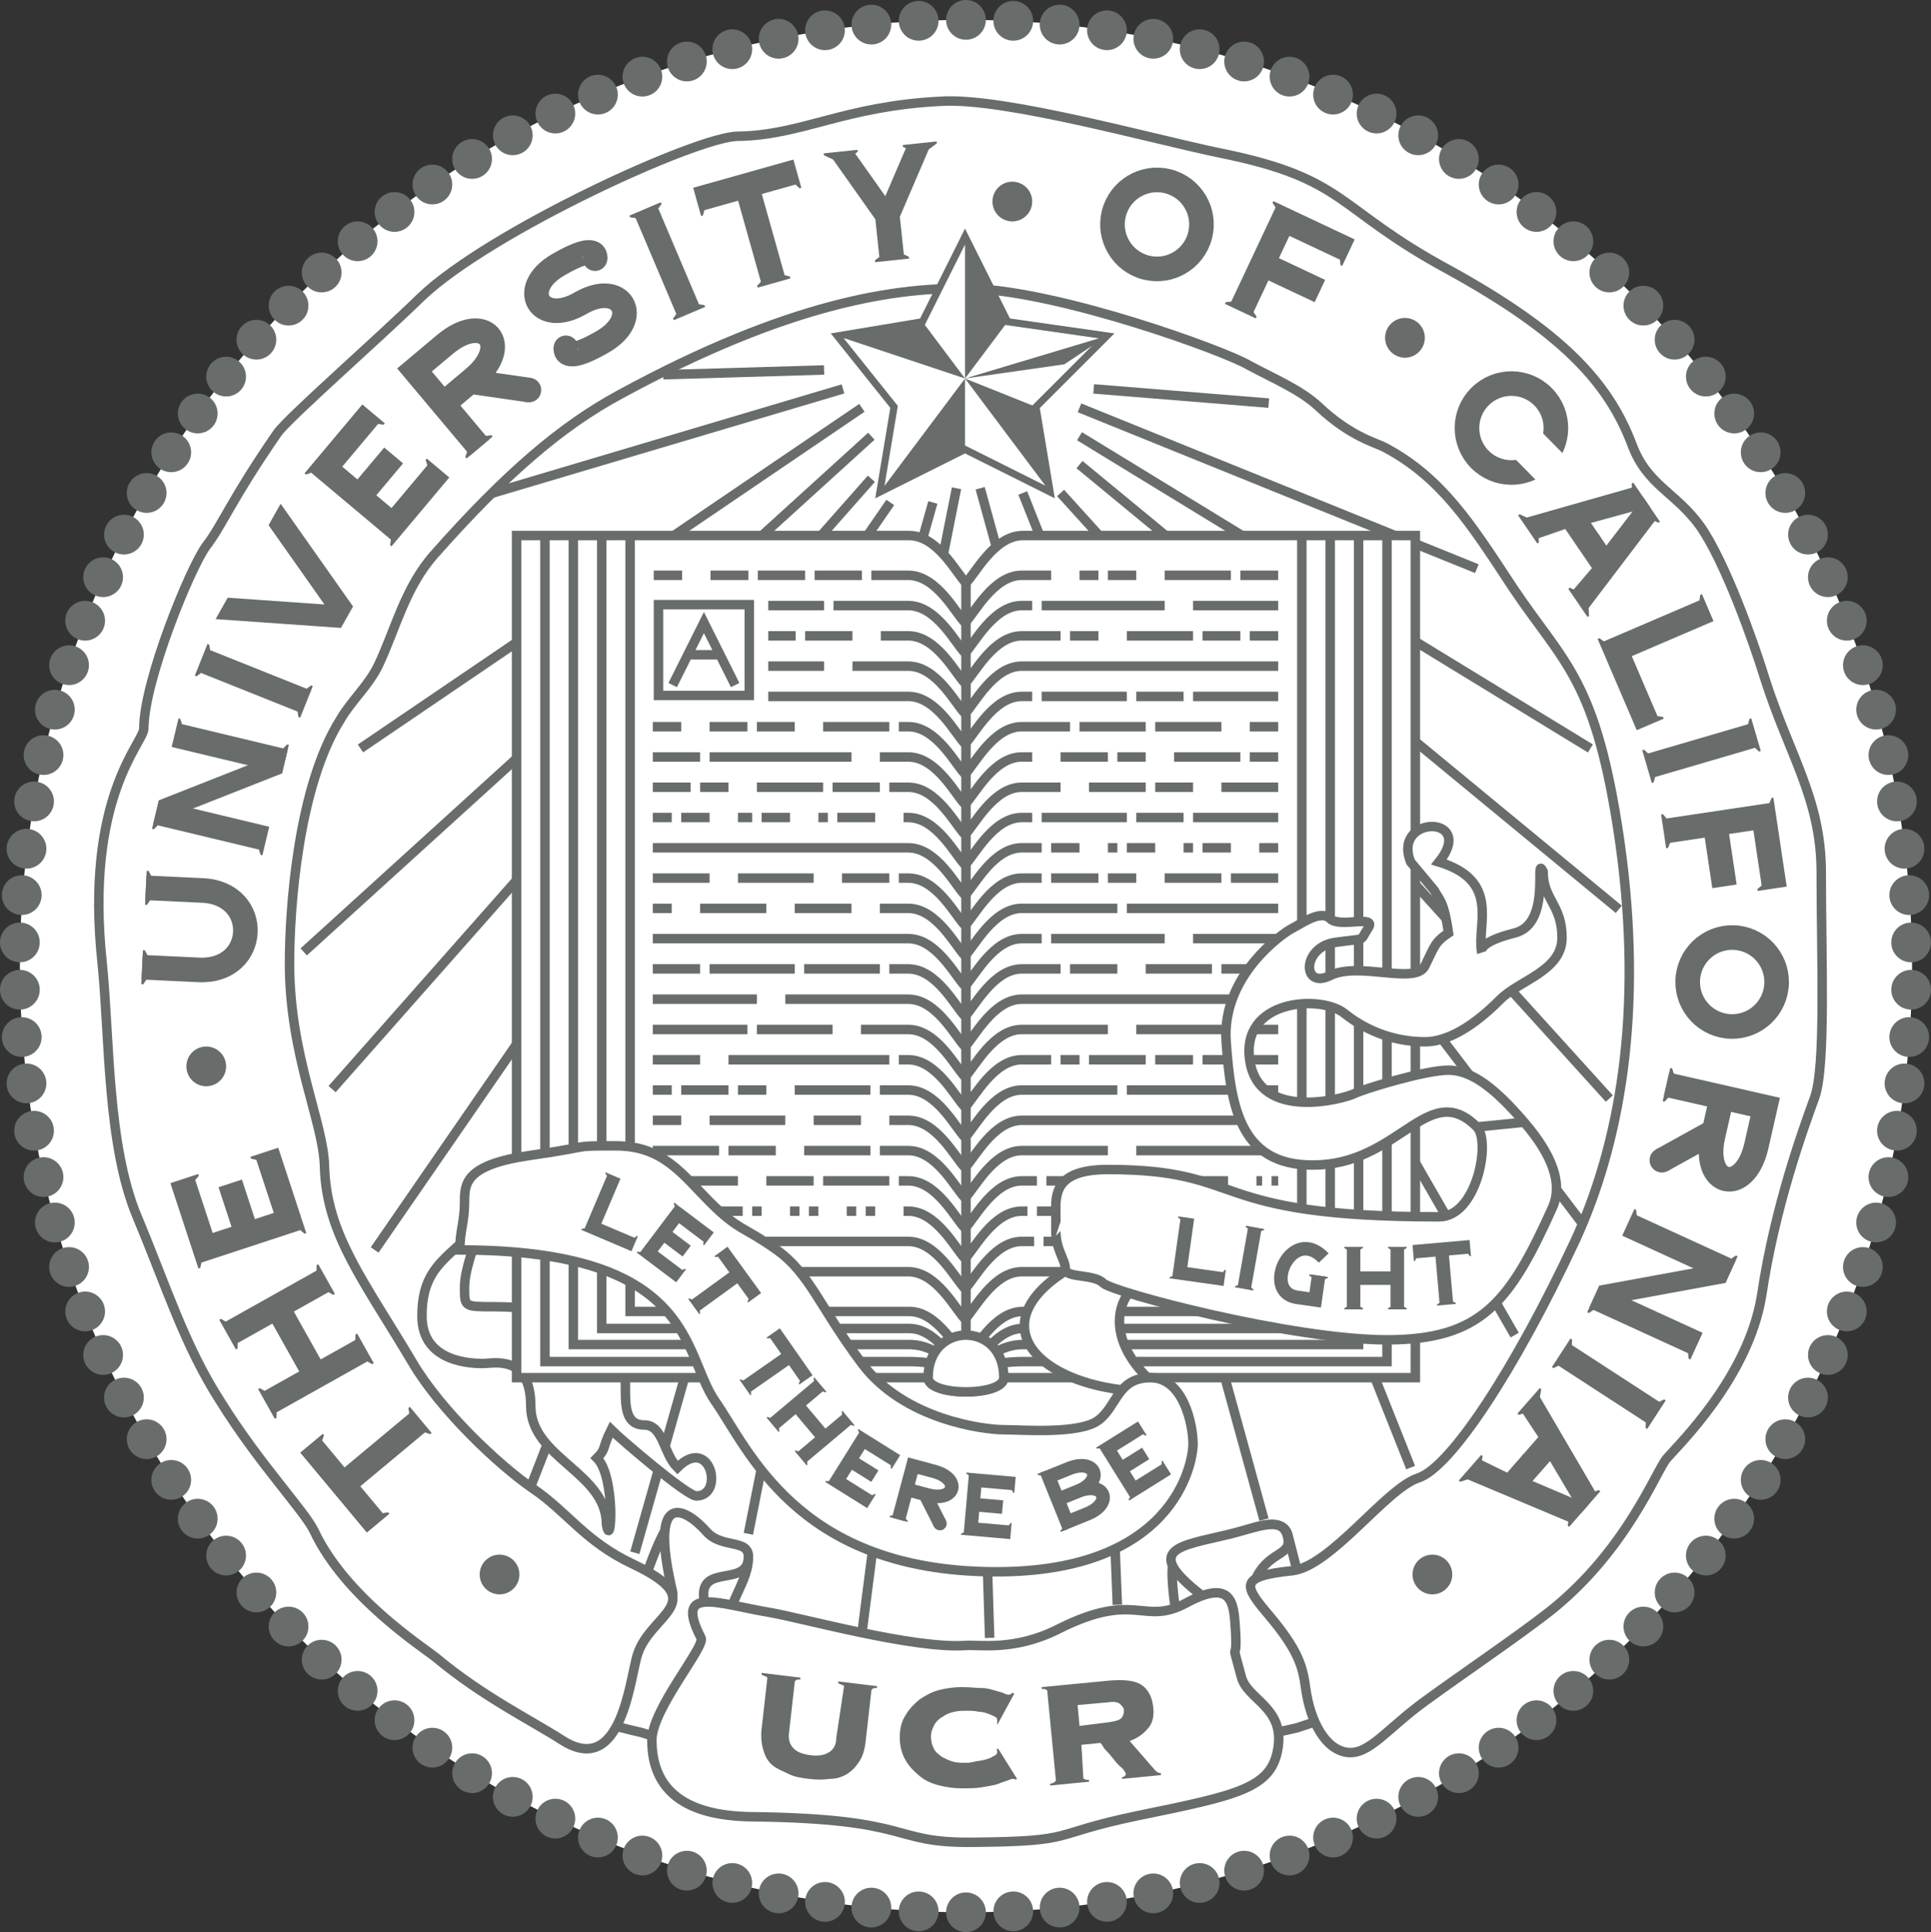 <?xml version="1.0" encoding="utf-8"?>
<!-- Generator: Adobe Illustrator 23.0.2, SVG Export Plug-In . SVG Version: 6.00 Build 0)  -->
<svg version="1.1"
	 id="svg5467" inkscape:version="0.91 r13725" sodipodi:docname="UCLA.svg" xmlns:cc="http://creativecommons.org/ns#" xmlns:dc="http://purl.org/dc/elements/1.1/" xmlns:inkscape="http://www.inkscape.org/namespaces/inkscape" xmlns:rdf="http://www.w3.org/1999/02/22-rdf-syntax-ns#" xmlns:sodipodi="http://sodipodi.sourceforge.net/DTD/sodipodi-0.dtd" xmlns:svg="http://www.w3.org/2000/svg"
	 xmlns="http://www.w3.org/2000/svg" xmlns:xlink="http://www.w3.org/1999/xlink" x="0px" y="0px" viewBox="0 0 204.1 204.2"
	 style="enable-background:new 0 0 204.1 204.2;" xml:space="preserve">
<rect x="0" y="0" width="204.1" height="204.2" fill="#333333" stroke="none"/>
<style type="text/css">
	.st0{fill:#FFFFFF;}
	.st1{fill:#686C6B;}
	.st2{stroke:#686C6B;}
	.st3{fill:#FFFFFF;stroke:#686C6B;}
	.st4{fill:none;stroke:#686C6B;}
	.st5{fill:#FFFFFF;stroke:#FFFFFF;stroke-width:4;}
	.st6{fill:#FFFFFF;stroke:#686C6B;stroke-width:5.000000e-02;}
	.st7{fill:none;stroke:#686C6B;stroke-width:2.6;}
</style>
<title  id="title5469">The seal of the University of California UCLA</title>
<desc  id="desc5471">This is the seal of the University of California, Los Angeles (UCLA);
 it contains the following text:
 THE UNIVERSITY OF CALIFORNIA
 UCLA
 LET THERE BE LIGHT ;
 see
 http://commons.wikimedia.org/wiki/File:The_University_of_California_UCLA.svg
 for more information.
	</desc>
<circle id="circle5473" class="st0" cx="102.1" cy="102.1" r="100"/>
<circle id="circle5475" class="st1" cx="102.1" cy="202.1" r="2.1"/>
<circle id="circle5477" class="st1" cx="97.1" cy="202" r="2.1"/>
<circle id="circle5479" class="st1" cx="92.1" cy="201.6" r="2.1"/>
<circle id="circle5481" class="st1" cx="87.2" cy="201" r="2.1"/>
<circle id="circle5483" class="st1" cx="82.3" cy="200.1" r="2.1"/>
<circle id="circle5485" class="st1" cx="77.4" cy="199" r="2.1"/>
<circle id="circle5487" class="st1" cx="72.6" cy="197.7" r="2.1"/>
<circle id="circle5489" class="st1" cx="67.9" cy="196.1" r="2.1"/>
<circle id="circle5491" class="st1" cx="63.2" cy="194.2" r="2.1"/>
<circle id="circle5493" class="st1" cx="58.7" cy="192.2" r="2.1"/>
<circle id="circle5495" class="st1" cx="54.2" cy="189.9" r="2.1"/>
<circle id="circle5497" class="st1" cx="49.9" cy="187.4" r="2.1"/>
<circle id="circle5499" class="st1" cx="45.7" cy="184.7" r="2.1"/>
<circle id="circle5501" class="st1" cx="41.7" cy="181.8" r="2.1"/>
<circle id="circle5503" class="st1" cx="37.8" cy="178.7" r="2.1"/>
<circle id="circle5505" class="st1" cx="34" cy="175.4" r="2.1"/>
<circle id="circle5507" class="st1" cx="30.5" cy="171.9" r="2.1"/>
<circle id="circle5509" class="st1" cx="27.1" cy="168.3" r="2.1"/>
<circle id="circle5511" class="st1" cx="23.9" cy="164.4" r="2.1"/>
<circle id="circle5513" class="st1" cx="20.9" cy="160.5" r="2.1"/>
<circle id="circle5515" class="st1" cx="18.1" cy="156.4" r="2.1"/>
<circle id="circle5517" class="st1" cx="15.5" cy="152.1" r="2.1"/>
<circle id="circle5519" class="st1" cx="13.1" cy="147.7" r="2.1"/>
<circle id="circle5521" class="st1" cx="10.9" cy="143.2" r="2.1"/>
<circle id="circle5523" class="st1" cx="9" cy="138.6" r="2.1"/>
<circle id="circle5525" class="st1" cx="7.3" cy="133.9" r="2.1"/>
<circle id="circle5527" class="st1" cx="5.8" cy="129.2" r="2.1"/>
<circle id="circle5529" class="st1" cx="4.6" cy="124.4" r="2.1"/>
<circle id="circle5531" class="st1" cx="3.6" cy="119.5" r="2.1"/>
<circle id="circle5533" class="st1" cx="2.8" cy="114.5" r="2.1"/>
<circle id="circle5535" class="st1" cx="2.3" cy="109.6" r="2.1"/>
<circle id="circle5537" class="st1" cx="2.1" cy="104.6" r="2.1"/>
<circle id="circle5539" class="st1" cx="2.1" cy="99.6" r="2.1"/>
<circle id="circle5541" class="st1" cx="2.3" cy="94.6" r="2.1"/>
<circle id="circle5543" class="st1" cx="2.8" cy="89.7" r="2.1"/>
<circle id="circle5545" class="st1" cx="3.6" cy="84.7" r="2.1"/>
<circle id="circle5547" class="st1" cx="4.6" cy="79.8" r="2.1"/>
<circle id="circle5549" class="st1" cx="5.8" cy="75" r="2.1"/>
<circle id="circle5551" class="st1" cx="7.3" cy="70.3" r="2.1"/>
<circle id="circle5553" class="st1" cx="9" cy="65.6" r="2.1"/>
<circle id="circle5555" class="st1" cx="10.9" cy="61" r="2.1"/>
<circle id="circle5557" class="st1" cx="13.1" cy="56.5" r="2.1"/>
<circle id="circle5559" class="st1" cx="15.5" cy="52.1" r="2.1"/>
<circle id="circle5561" class="st1" cx="18.1" cy="47.8" r="2.1"/>
<circle id="circle5563" class="st1" cx="20.9" cy="43.7" r="2.1"/>
<circle id="circle5565" class="st1" cx="23.9" cy="39.8" r="2.1"/>
<circle id="circle5567" class="st1" cx="27.1" cy="35.9" r="2.1"/>
<circle id="circle5569" class="st1" cx="30.5" cy="32.3" r="2.1"/>
<circle id="circle5571" class="st1" cx="34" cy="28.8" r="2.1"/>
<circle id="circle5573" class="st1" cx="37.8" cy="25.5" r="2.1"/>
<circle id="circle5575" class="st1" cx="41.7" cy="22.4" r="2.1"/>
<circle id="circle5577" class="st1" cx="45.7" cy="19.5" r="2.1"/>
<circle id="circle5579" class="st1" cx="49.9" cy="16.8" r="2.1"/>
<circle id="circle5581" class="st1" cx="54.2" cy="14.3" r="2.1"/>
<circle id="circle5583" class="st1" cx="58.7" cy="12" r="2.1"/>
<circle id="circle5585" class="st1" cx="63.2" cy="10" r="2.1"/>
<circle id="circle5587" class="st1" cx="67.9" cy="8.1" r="2.1"/>
<circle id="circle5589" class="st1" cx="72.6" cy="6.5" r="2.1"/>
<circle id="circle5591" class="st1" cx="77.4" cy="5.2" r="2.1"/>
<circle id="circle5593" class="st1" cx="82.3" cy="4.1" r="2.1"/>
<circle id="circle5595" class="st1" cx="87.2" cy="3.2" r="2.1"/>
<circle id="circle5597" class="st1" cx="92.1" cy="2.6" r="2.1"/>
<circle id="circle5599" class="st1" cx="97.1" cy="2.2" r="2.1"/>
<circle id="circle5601" class="st1" cx="102.1" cy="2.1" r="2.1"/>
<circle id="circle5603" class="st1" cx="107.1" cy="2.2" r="2.1"/>
<circle id="circle5605" class="st1" cx="112" cy="2.6" r="2.1"/>
<circle id="circle5607" class="st1" cx="117" cy="3.2" r="2.1"/>
<circle id="circle5609" class="st1" cx="121.9" cy="4.1" r="2.1"/>
<circle id="circle5611" class="st1" cx="126.8" cy="5.2" r="2.1"/>
<circle id="circle5613" class="st1" cx="131.5" cy="6.5" r="2.1"/>
<circle id="circle5615" class="st1" cx="136.3" cy="8.1" r="2.1"/>
<circle id="circle5617" class="st1" cx="140.9" cy="10" r="2.1"/>
<circle id="circle5619" class="st1" cx="145.5" cy="12" r="2.1"/>
<circle id="circle5621" class="st1" cx="149.9" cy="14.3" r="2.1"/>
<circle id="circle5623" class="st1" cx="154.2" cy="16.8" r="2.1"/>
<circle id="circle5625" class="st1" cx="158.4" cy="19.5" r="2.1"/>
<circle id="circle5627" class="st1" cx="162.4" cy="22.4" r="2.1"/>
<circle id="circle5629" class="st1" cx="166.3" cy="25.5" r="2.1"/>
<circle id="circle5631" class="st1" cx="170.1" cy="28.8" r="2.1"/>
<circle id="circle5633" class="st1" cx="173.7" cy="32.3" r="2.1"/>
<circle id="circle5635" class="st1" cx="177" cy="35.9" r="2.1"/>
<circle id="circle5637" class="st1" cx="180.3" cy="39.8" r="2.1"/>
<circle id="circle5639" class="st1" cx="183.3" cy="43.7" r="2.1"/>
<circle id="circle5641" class="st1" cx="186.1" cy="47.8" r="2.1"/>
<circle id="circle5643" class="st1" cx="188.7" cy="52.1" r="2.1"/>
<circle id="circle5645" class="st1" cx="191.1" cy="56.5" r="2.1"/>
<circle id="circle5647" class="st1" cx="193.2" cy="61" r="2.1"/>
<circle id="circle5649" class="st1" cx="195.2" cy="65.6" r="2.1"/>
<circle id="circle5651" class="st1" cx="196.9" cy="70.3" r="2.1"/>
<circle id="circle5653" class="st1" cx="198.3" cy="75" r="2.1"/>
<circle id="circle5655" class="st1" cx="199.6" cy="79.8" r="2.1"/>
<circle id="circle5657" class="st1" cx="200.5" cy="84.7" r="2.1"/>
<circle id="circle5659" class="st1" cx="201.3" cy="89.7" r="2.1"/>
<circle id="circle5661" class="st1" cx="201.8" cy="94.6" r="2.1"/>
<circle id="circle5663" class="st1" cx="202" cy="99.6" r="2.1"/>
<circle id="circle5665" class="st1" cx="202" cy="104.6" r="2.1"/>
<circle id="circle5667" class="st1" cx="201.8" cy="109.6" r="2.1"/>
<circle id="circle5669" class="st1" cx="201.3" cy="114.5" r="2.1"/>
<circle id="circle5671" class="st1" cx="200.5" cy="119.5" r="2.1"/>
<circle id="circle5673" class="st1" cx="199.6" cy="124.4" r="2.1"/>
<circle id="circle5675" class="st1" cx="198.3" cy="129.2" r="2.1"/>
<circle id="circle5677" class="st1" cx="196.9" cy="133.9" r="2.1"/>
<circle id="circle5679" class="st1" cx="195.2" cy="138.6" r="2.1"/>
<circle id="circle5681" class="st1" cx="193.2" cy="143.2" r="2.1"/>
<circle id="circle5683" class="st1" cx="191.1" cy="147.7" r="2.1"/>
<circle id="circle5685" class="st1" cx="188.7" cy="152.1" r="2.1"/>
<circle id="circle5687" class="st1" cx="186.1" cy="156.4" r="2.1"/>
<circle id="circle5689" class="st1" cx="183.3" cy="160.5" r="2.1"/>
<circle id="circle5691" class="st1" cx="180.3" cy="164.4" r="2.1"/>
<circle id="circle5693" class="st1" cx="177" cy="168.3" r="2.1"/>
<circle id="circle5695" class="st1" cx="173.7" cy="171.9" r="2.1"/>
<circle id="circle5697" class="st1" cx="170.1" cy="175.4" r="2.1"/>
<circle id="circle5699" class="st1" cx="166.3" cy="178.7" r="2.1"/>
<circle id="circle5701" class="st1" cx="162.4" cy="181.8" r="2.1"/>
<circle id="circle5703" class="st1" cx="158.4" cy="184.7" r="2.1"/>
<circle id="circle5705" class="st1" cx="154.2" cy="187.4" r="2.1"/>
<circle id="circle5707" class="st1" cx="149.9" cy="189.9" r="2.1"/>
<circle id="circle5709" class="st1" cx="145.5" cy="192.2" r="2.1"/>
<circle id="circle5711" class="st1" cx="140.9" cy="194.2" r="2.1"/>
<circle id="circle5713" class="st1" cx="136.3" cy="196.1" r="2.1"/>
<circle id="circle5715" class="st1" cx="131.5" cy="197.7" r="2.1"/>
<circle id="circle5717" class="st1" cx="126.8" cy="199" r="2.1"/>
<circle id="circle5719" class="st1" cx="121.9" cy="200.1" r="2.1"/>
<circle id="circle5721" class="st1" cx="117" cy="201" r="2.1"/>
<circle id="circle5723" class="st1" cx="112" cy="201.6" r="2.1"/>
<circle id="circle5725" class="st1" cx="107.1" cy="202" r="2.1"/>
<path id="path5727" inkscape:connector-curvature="0" class="st2" d="M87.1,39.1l-17,0.5"/>
<path id="path5729" inkscape:connector-curvature="0" class="st2" d="M89.1,41.1l-37,11"/>
<path id="path5731" inkscape:connector-curvature="0" class="st2" d="M91.1,43.1l-53,36"/>
<path id="path5733" inkscape:connector-curvature="0" class="st2" d="M92.1,46.1l-60,54.5"/>
<path id="path5735" inkscape:connector-curvature="0" class="st2" d="M92.1,50.6l-57,64.5"/>
<path id="path5737" inkscape:connector-curvature="0" class="st2" d="M94.1,53.1l-54.5,79"/>
<path id="path5739" inkscape:connector-curvature="0" class="st2" d="M95.1,57.1l-39,100"/>
<path id="path5741" inkscape:connector-curvature="0" class="st2" d="M98.6,53.1l-31.5,111"/>
<path id="path5743" inkscape:connector-curvature="0" class="st2" d="M101.1,51.6l-22,110.5"/>
<path id="path5745" inkscape:connector-curvature="0" class="st2" d="M93.1,157.1l-2,15.5"/>
<path id="path5747" inkscape:connector-curvature="0" class="st2" d="M115.6,41.1l18.5,1.5"/>
<path id="path5749" inkscape:connector-curvature="0" class="st2" d="M114.1,43.1l42,17"/>
<path id="path5751" inkscape:connector-curvature="0" class="st2" d="M114.1,46.1l54,33"/>
<path id="path5753" inkscape:connector-curvature="0" class="st2" d="M114.1,49.1l57,47"/>
<path id="path5755" inkscape:connector-curvature="0" class="st2" d="M112.1,52.1l58,64"/>
<path id="path5757" inkscape:connector-curvature="0" class="st2" d="M116.1,62.1l51,67"/>
<path id="path5759" inkscape:connector-curvature="0" class="st2" d="M126.1,82.1l34,59"/>
<path id="path5761" inkscape:connector-curvature="0" class="st2" d="M108.1,52.1l41,103"/>
<path id="path5763" inkscape:connector-curvature="0" class="st2" d="M103.6,51.6l30,109"/>
<path id="path5765" inkscape:connector-curvature="0" class="st2" d="M117.6,157.1l0.5,12.5"/>
<path id="path5767" inkscape:connector-curvature="0" class="st2" d="M104.1,157.1l0.5,16"/>
<path id="path5769" inkscape:connector-curvature="0" class="st3" d="M50.1,130.1c-3,3-5.5,4-5.5,9s5.5,5,6.5,5s5-1,5,4.5
	s8,7,8,12.5c0.5,3,1-5-1-7c1-1,0.5-1,1.5-3c1,1,8,7,9,7c3,0,1.5-6.5-2-3c-1.5-1.5-1.5-4.5-3.5-4.5s-2-2-2-4s0-8.5-14-8.5
	c-3,0-3,0-3-2s1-4,1-5V130.1z"/>
<path id="path5771" inkscape:connector-curvature="0" class="st3" d="M54.6,56.6h41.5c3,0,5,4,6,5c1-1,3-5,6-5h41.5v89h-43.5
	c0,2-8,2-8,0H54.6V56.6z"/>
<path id="path5773" inkscape:connector-curvature="0" class="st4" d="M66.6,56.6v82h29.5c3,0,5,4,6,5c1-1,3-5,6-5h29.5v-82"/>
<path id="path5775" inkscape:connector-curvature="0" class="st4" d="M63.6,56.6v83.8h32.5c3,0,5,4,6,5c1-1,3-5,6-5h32.5V56.6"/>
<path id="path5777" inkscape:connector-curvature="0" class="st4" d="M60.6,56.6v85.5h35.5c3,0,5,2.5,6,3.5c1-1,3-3.5,6-3.5h35.5
	V56.6"/>
<path id="path5779" inkscape:connector-curvature="0" class="st4" d="M57.6,56.6v87.3h38.5c3,0,5,0.8,6,1.8c1-1,3-1.8,6-1.8h38.5
	V56.6"/>
<path id="path5781" inkscape:connector-curvature="0" class="st2" d="M102.1,61.6v82"/>
<path id="path5783" inkscape:connector-curvature="0" class="st3" d="M98.1,145.6c0-6,8-6,8,0C106.1,147.6,98.1,147.6,98.1,145.6z"
	/>
<path id="path5785" inkscape:connector-curvature="0" class="st4" d="M108.1,60.8h3 M114.1,60.8h2 M117.1,60.8h3 M123.1,60.8h7
	 M131.1,60.8h4 M108.1,64h1 M110.1,64h13 M126.1,64h9 M108.1,67.2h4 M113.1,67.2h3 M119.1,67.2h7 M127.1,67.2h4 M132.1,67.2h3
	 M108.1,70.4h27 M108.1,73.6h1 M110.1,73.6h9 M120.1,73.6h5 M126.1,73.6h9 M108.1,76.8h5 M114.1,76.8h7 M122.1,76.8h7 M132.1,76.8h3
	 M108.1,80h1 M112.1,80h5 M118.1,80h3 M124.1,80h7 M132.1,80h3 M108.1,83.2h4 M115.1,83.2h6 M122.1,83.2h4 M129.1,83.2h6
	 M108.1,86.4h1 M110.1,86.4h9 M120.1,86.4h5 M126.1,86.4h9 M108.1,89.6h2 M111.1,89.6h3 M117.1,89.6h1 M119.1,89.6h3 M125.1,89.6h1
	 M127.1,89.6h3 M133.1,89.6h2 M108.1,92.8h2 M111.1,92.8h5 M117.1,92.8h3 M123.1,92.8h6 M130.1,92.8h5 M108.1,96h10 M119.1,96h16
	 M108.1,99.2h2 M111.1,99.2h12 M126.1,99.2h9 M108.1,102.4h4 M113.1,102.4h5 M121.1,102.4h7 M129.1,102.4h6 M108.1,105.6h27
	 M108.1,108.8h9 M120.1,108.8h15 M108.1,112h3 M112.1,112h2 M115.1,112h6 M122.1,112h4 M127.1,112h8 M108.1,115.2h10 M119.1,115.2
	h16 M108.1,118.4h27 M108.1,121.6h9 M120.1,121.6h15 M108.1,124.8h1.5 M110.6,124.8h19.2 M132.8,124.8h0.6 M134.4,124.8h0.7
	 M108.1,128h0.5 M109.6,128h25.5 M108.1,131.2h1.2 M110.3,131.2h24.8 M108.1,134.4h27 M69.1,60.8h3 M75.1,60.8h4 M80.1,60.8h5
	 M86.1,60.8h5 M92.1,60.8h4 M69.1,64h18 M88.1,64h8 M69.1,67.2h15 M85.1,67.2h5 M93.1,67.2h3 M69.1,70.4h18 M90.1,70.4h6 M69.1,73.6
	h27 M69,76.8h3 M75,76.8h4 M80,76.8h4 M87,76.8h7 M95,76.8h1 M69,80h5 M75,80h15 M93,80h3 M69,83.2h4 M74,83.2h3 M80,83.2h7
	 M88,83.2h5 M94,83.2h2 M69,86.4h2 M72,86.4h3 M78,86.4h1.5 M80.5,86.4h3 M86.5,86.4h1 M88.5,86.4h4 M95.5,86.4H96 M69,89.6h27
	 M69,92.8h6 M78,92.8h8 M89,92.8h5 M95,92.8h1 M69,96h2 M74,96h7 M84,96h6 M93,96h3 M69,99.2h27 M69,102.4h5 M75,102.4h9 M85,102.4
	h8 M94,102.4h2 M69,105.6h11 M83,105.6h13 M69,108.8h10 M80,108.8h8 M91,108.8h5 M69,112h5 M77,112h17 M95,112h1 M69,115.2h2
	 M72,115.2h5 M78,115.2h3 M84,115.2h8 M93,115.2h3 M69,118.4h3 M75,118.4h8 M86,118.4h5 M94,118.4h2 M69,121.6h7 M77,121.6h5
	 M85,121.6h7 M93,121.6h3 M69,124.8h9 M81,124.8h5 M87,124.8h7 M95,124.8h1 M69,128h9.5 M79.5,128h1 M83.5,128h1 M85.5,128h1
	 M89.5,128h1 M91.5,128h1 M95.5,128H96 M69,131.2h27 M69,134.4h27 M95.5,60.8H96c3,0,5,4,6,5c1-1,3-5,6-5h0.5 M95.5,64H96
	c3,0,5,4,6,5c1-1,3-5,6-5h0.5 M95.5,67.2H96c3,0,5,4,6,5c1-1,3-5,6-5h0.5 M95.5,70.4H96c3,0,5,4,6,5c1-1,3-5,6-5h0.5 M95.5,73.6H96
	c3,0,5,4,6,5c1-1,3-5,6-5h0.5 M95.5,76.8H96c3,0,5,4,6,5c1-1,3-5,6-5h0.5 M95.5,80H96c3,0,5,4,6,5c1-1,3-5,6-5h0.5 M95.5,83.2H96
	c3,0,5,4,6,5c1-1,3-5,6-5h0.5 M95.5,86.4H96c3,0,5,4,6,5c1-1,3-5,6-5h0.5 M95.5,89.6H96c3,0,5,4,6,5c1-1,3-5,6-5h0.5 M95.5,92.8H96
	c3,0,5,4,6,5c1-1,3-5,6-5h0.5 M95.5,96H96c3,0,5,4,6,5c1-1,3-5,6-5h0.5 M95.5,99.2H96c3,0,5,4,6,5c1-1,3-5,6-5h0.5 M95.5,102.4H96
	c3,0,5,4,6,5c1-1,3-5,6-5h0.5 M95.5,105.6H96c3,0,5,4,6,5c1-1,3-5,6-5h0.5 M95.5,108.8H96c3,0,5,4,6,5c1-1,3-5,6-5h0.5 M95.5,112H96
	c3,0,5,4,6,5c1-1,3-5,6-5h0.5 M95.5,115.2H96c3,0,5,4,6,5c1-1,3-5,6-5h0.5 M95.5,118.4H96c3,0,5,4,6,5c1-1,3-5,6-5h0.5 M95.5,121.6
	H96c3,0,5,4,6,5c1-1,3-5,6-5h0.5 M95.5,124.8H96c3,0,5,4,6,5c1-1,3-5,6-5h0.5 M95.5,128H96c3,0,5,4,6,5c1-1,3-5,6-5h0.5 M95.5,131.2
	H96c3,0,5,4,6,5c1-1,3-5,6-5h0.5 M95.5,134.4H96c3,0,5,4,6,5c1-1,3-5,6-5h0.5"/>
<g id="g5787">
	<path id="path5789" inkscape:connector-curvature="0" class="st5" d="M69.6,63.9v9.6h9.6v-9.6H69.6z"/>
	<path id="path5791" inkscape:connector-curvature="0" class="st4" d="M69.6,63.9v9.6h9.6v-9.6H69.6z M71.1,72.4l3.3-6.6l3.3,6.6
		 M72.7,69.2H76"/>
</g>
<path id="path5793" inkscape:connector-curvature="0" class="st3" d="M123.1,147.1c-7-5-6-12,1-13l-7-2c-15,6-9,14.5,4,15H123.1z"/>
<path id="path5795" inkscape:connector-curvature="0" class="st3" d="M65.1,121.1c5,0,7,3,10,6c3,3,3.5,2.5,7,5s4.5,6,9,12
	s13,7,15,7s8,0.5,10-1s2-4.5,5.5-4.5s4.5,5,4.5,7s-2,14-22,13.5s-25-13-28.5-18s-2-16-27-16c0-2,0.5-3,0.5-5s0-4,7-5
	S60.1,121.1,65.1,121.1z"/>
<path id="path5797" inkscape:connector-curvature="0" class="st3" d="M111.6,130.1c0,2,1,3,1,4s3,0.5,4,1.5s20,6,30,6s13-4,17.5-14
	c1.1-2.5,0-5.5-3-9s-5.5-5.5-8-5.5s-9,2-10,2.5s-10,3-11-3.5s7.5-7,10-5s5.5,3,8.5,3s6-2.5,8-4.5s6.5-3,6.5-6.5s-2-4-2-7
	c-1-2,1,5.5-3,6.5s-3.5,2-3.5,2c-0.5-3,2-7.5-4.5-9.5c4-5-5-5-3,0l2.5,3c0.5,1,1,1,1.5,4.5c-1.5,1-1.5,1.5-2.5,3.5s-7-0.5-10,1
	s-3-3,0.5-3.5s2.5,0,3.5-1.5s-3,0-4-1s-3,0.5-4,1s-7.5,5-7,12s1.5,13.5,10,13s11.5-9,16.5-4c1.5,1.5,0,9.5-4,9.5c-25,0-20-5-35-5
	c-6,0-5.5,3-5.5,5C111.6,128.6,111.6,130.1,111.6,130.1z"/>
<path id="path5799" inkscape:connector-curvature="0" class="st2" d="M161.1,118.6l-5,0.5"/>
<path id="path5801" inkscape:connector-curvature="0" class="st3" d="M66.9,170.6c4.3-13.2,4.9-11.3,7.8-7.6
	c1.5,1.9,4.5-0.4,4.4,1.7c-0.1,3.2-2.9,4.6-3.6,13.6C70.7,180.7,67.5,178.6,66.9,170.6L66.9,170.6z"/>
<path id="path5803" inkscape:connector-curvature="0" class="st3" d="M135.9,179.6c-22.4,5.3-10.2-0.2-10.9-4.4
	c-2.4-14.8-0.9-10.4,4.5-12.6c2.8-1.2,5.9-2.4,6.6-0.5C141.6,184,142,178.2,135.9,179.6L135.9,179.6z"/>
<path id="path5805" inkscape:connector-curvature="0" class="st3" d="M67.8,183.1c-25.3-5.7,4.1-11.5,3.3-14.8
	c-2.6-11,1.3-9,3.6-6.4c1.6,1.8,4.5,0.7,4.4,2.7c-0.1,3.2-5.2,0.6-4.7,4.4C75.6,181.6,80.7,187.2,67.8,183.1z"/>
<path id="path5807" inkscape:connector-curvature="0" class="st3" d="M137.1,182.6c-22.4,5.3-4.5-9.6-10.1-14
	c-6.3-4.9-2.3-5.2,2.7-6.4c3-0.7,5.6-2,6.3-0.1c0.9,2.6-2.1,1.5-3.5,5.3C131.5,170.1,162,174.6,137.1,182.6L137.1,182.6z"/>
<path id="path5809" inkscape:connector-curvature="0" class="st3" d="M68.9,183.9c0-3.3,5.7-9.9,5.2-10.8c-2.9-5.6,1.8-3.6,7.2-2.7
	c3.5,0.6,15.3,3.9,20.8,3.5c1.4-0.1,5.1,0.6,9.7-1.7c8.3-4.2,9-0.3,13.6-2.8c5.2-2.8,5,0.5,5.2,3.1c0.2,3.7-0.6,0.2,0.6,4.7
	c0.6,2.4,4.5,3.2,3.9,7.4c-0.6,4.4-4.2,5.1-14.9,7.3c-9.6,2-6.1,2.7-17.4,2.8c-8.8,0.1-6-2.5-23.4-2.7
	C72.4,191.9,68.9,189.2,68.9,183.9L68.9,183.9z"/>
<path id="path5811" inkscape:connector-curvature="0" class="st3" d="M172.5,47c1.6,4.3,4.6,5,7.2,8.6c2.6,3.7,5.6,12.1,6.8,16
	c2.6,8.2,6,12.8,6,20.6c0,9.2,0.5,20.5-0.7,23.8s-4.2,11.5-5.6,20.9c-1.4,8.7-8.9,15.9-10,17.2c-1.1,1.2-4.2,9.7-12.4,16.2
	c-3.6,2.8-8.8,6.3-13.2,9.5c-4,2.9-5.9,5.7-8.2,5.4s-3.9-3.2-4.4-6.8c-0.3-2.2-0.7-3.9-3.8-7.6c-2.7-3.2-3.4-4.2,2.4-4.8
	c4.1-0.5,9.9-8.7,13.3-9.8c3.4-1.1,10.2-11.4,16.6-25.1c4.6-10,7.3-23.9,4.7-42.2c-2.5-17.2-5.8-18.6-11.3-26.8
	c-4.4-6.7-7.5-11.6-13.5-14.8c-0.9-0.5-3.6-1.1-7-4.3c-1.9-1.8-4.8-3-7.4-4.4c-2.5-1.5-19.8-7.8-29.3-8.1
	c-7.8-0.2-19.2,1.4-37.2,11.2c-6.1,3.3-12,8.3-19.6,16.9c-3.1,3.5-4.1,7.9-5.9,11.7c-1,2.1-2.9,3.8-4,5.7c-4.5,7.1-5.4,20-5.4,25.8
	c0,9.8,3.6,16.8,3.7,21.5c0.2,7.2,4.2,12.1,9.3,20.7c3,5.1,9.2,10.9,12.7,13.3c3.7,2.5,5.5,5.6,10.6,8c8.4,4,1.9,5.2,0.5,9.5
	c-0.8,2.3-1.6,13.2-8,9.1c-3.1-2-8.4-4.6-13.3-8.7c-1.5-1.2-9.6-6.4-12.9-13.4c-1-2.1-5.8-7.1-9.9-13.7c-3.8-5.9-5.7-12.1-8.8-19.5
	c-3.2-7.6-2.9-19-3.7-26.8C8.9,84.2,15.2,78.5,15.2,77c0-5,4.9-17,6.6-19.3c1.7-2.2,2.6-4.8,7.5-11.9c1.1-1.6,10.7-10,15.2-14.4
	c7.2-6.9,29.2-17,33.5-17c6.8-0.1,11.2-3.2,21.5-3.7c6.7-0.4,22.3,4,29.6,5.5c13.3,2.7,12,5.8,24,12.3C165.1,35.1,170,40.4,172.5,47
	L172.5,47z"/>
<g id="g5813" transform="matrix(15,0,0,15,0,-62)">
	<polygon id="polygon5815" class="st6" points="6.5,6.4 6.8,5.8 7.1,6.4 7.8,6.5 7.3,7 7.4,7.6 6.8,7.3 6.2,7.6 6.3,7 5.9,6.5 	"/>
	<polygon id="polygon5817" class="st1" points="6.8,6.8 6.8,5.8 7.1,6.4 	"/>
	<polygon id="polygon5819" class="st1" points="6.8,6.8 7.8,6.5 7.5,6.7 	"/>
	<polygon id="polygon5821" class="st1" points="6.8,6.8 7.3,7 7.4,7.6 	"/>
	<polygon id="polygon5823" class="st1" points="6.8,6.8 6.8,7.3 6.2,7.6 	"/>
	<polygon id="polygon5825" class="st1" points="6.8,6.8 5.9,6.5 6.5,6.4 	"/>
</g>
<circle id="circle5827" class="st1" cx="52.8" cy="166.4" r="2.1"/>
<circle id="circle5829" class="st1" cx="151.4" cy="166.4" r="2.1"/>
<circle id="circle5831" class="st1" cx="21.8" cy="112.7" r="2.1"/>
<circle id="circle5833" class="st1" cx="148.5" cy="35.7" r="2.1"/>
<circle id="circle5835" class="st1" cx="107" cy="21.3" r="2.1"/>
<g id="g5837" transform="matrix(-0.64,-0.768,0.768,-0.64,-62.231,51.849)">
	<polygon id="polygon5839" class="st1" points="-138.3,10.2 -138.3,7.1 -149.3,7.1 -149.3,10.2 -149.1,10.2 -148.8,9.7 -145.1,9.7 
		-145.1,18.6 -145.6,18.9 -145.6,19.1 -142,19.1 -142,18.9 -142.5,18.6 -142.5,9.7 -138.8,9.7 -138.5,10.2 	"/>
</g>
<g id="g5841" transform="matrix(-0.489,-0.872,0.872,-0.489,-70.638,39.64)">
	<polygon id="polygon5843" class="st1" points="-145,33 -145,33.2 -144.5,33.5 -144.5,44.5 -145,44.8 -145,45 -141.4,45 
		-141.4,44.8 -141.9,44.5 -141.9,33.5 -141.4,33.2 -141.4,33 	"/>
	<polygon id="polygon5845" class="st1" points="-133,33 -133,33.2 -133.5,33.5 -133.5,44.5 -133,44.8 -133,45 -136.6,45 
		-136.6,44.8 -136.1,44.5 -136.1,33.5 -136.6,33.2 -136.6,33 	"/>
	<polygon id="polygon5847" class="st1" points="-144,40.3 -134,40.3 -134,37.7 -144,37.7 	"/>
</g>
<g id="g5849" transform="matrix(-0.312,-0.95,0.95,-0.312,-76.948,25.299)">
	<polygon id="polygon5851" class="st1" points="-126.4,66.4 -126.4,63.8 -130.8,63.8 -130.8,61.7 -124.9,61.7 -124.6,62.2 
		-124.4,62.2 -124.4,59.1 -133.9,59.1 -133.9,59.3 -133.4,59.6 -133.4,70.6 -133.9,70.9 -133.9,71.1 -124.4,71.1 -124.4,68 
		-124.6,68 -124.9,68.5 -130.8,68.5 -130.8,66.4 	"/>
</g>
<g id="g5853" transform="matrix(0.047,-0.999,0.999,0.047,-80.91,-3.816)">
	<path id="path5855" inkscape:connector-curvature="0" class="st7" d="M-101.4,100.8v6c0,6.3,8.4,6.3,8.4,0v-6"/>
	<polygon id="polygon5857" class="st1" points="-99.6,100.8 -99.6,101 -100.1,101.3 -102.7,101.3 -103.2,101 -103.2,100.8 	"/>
	<polygon id="polygon5859" class="st1" points="-94.8,100.8 -94.8,101 -94.3,101.3 -91.7,101.3 -91.2,101 -91.2,100.8 	"/>
</g>
<g id="g5861" transform="matrix(0.233,-0.972,0.972,0.233,-78.762,-18.909)">
	<polygon id="polygon5863" class="st1" points="-81.5,128.9 -81.5,129.1 -78.4,129.1 -78.4,117.1 -81.5,117.1 -81.5,117.3 
		-81,117.6 -81,128.6 	"/>
	<polygon id="polygon5865" class="st1" points="-69.5,128.9 -69.5,129.1 -72.6,129.1 -72.6,117.1 -69.5,117.1 -69.5,117.3 
		-70,117.6 -70,128.6 	"/>
	<polygon id="polygon5867" class="st1" points="-72.6,129.1 -70,129.1 -78.4,117.1 -81,117.1 	"/>
</g>
<g id="g5869" transform="matrix(0.371,-0.928,0.928,0.371,-75.207,-30.081)">
	<polygon id="polygon5871" class="st1" points="-58.7,126.7 -58.7,126.9 -58.2,127.2 -58.2,138.2 -58.7,138.5 -58.7,138.7 
		-55.1,138.7 -55.1,138.5 -55.6,138.2 -55.6,127.2 -55.1,126.9 -55.1,126.7 	"/>
</g>
<g id="g5873" transform="matrix(0.491,-0.871,0.871,0.491,-70.568,-39.763)">
	<polygon id="polygon5875" class="st1" points="-40.1,145 -37.5,145 -31.8,133 -34.4,133 -40.1,145 -37.5,145 -43.2,133 -45.8,133 	
		"/>
</g>
<g id="g5877" transform="matrix(0.643,-0.766,0.766,0.643,-62.05,-52.066)">
	<polygon id="polygon5879" class="st1" points="-10.1,145.1 -10.1,142.5 -14.5,142.5 -14.5,140.4 -8.6,140.4 -8.3,140.9 -8.1,140.9 
		-8.1,137.8 -17.6,137.8 -17.6,138 -17.1,138.3 -17.1,149.3 -17.6,149.6 -17.6,149.8 -8.1,149.8 -8.1,146.7 -8.3,146.7 -8.6,147.2 
		-14.5,147.2 -14.5,145.1 	"/>
</g>
<g id="g5881" transform="matrix(0.766,-0.643,0.643,0.766,-52.066,-62.05)">
	<path id="path5883" inkscape:connector-curvature="0" class="st7" d="M8.4,149.8l0-10.7h4.2c5.5,0,5.5,4.7,0,4.7H8.4 M12.1,143.8
		l4.2,4.7"/>
	<circle id="circle5885" class="st1" cx="16.3" cy="148.5" r="1.3"/>
	<polygon id="polygon5887" class="st1" points="10.2,149.8 10.2,149.6 9.7,149.3 7.1,149.3 6.6,149.6 6.6,149.8 	"/>
</g>
<g id="g5889" transform="matrix(0.864,-0.503,0.503,0.864,-40.745,-70.006)">
	<path id="path5891" inkscape:connector-curvature="0" class="st7" d="M33.2,142.9c0,0-1.3,1.4,3.7,1.4s5-4.7,0-4.7s-5-4.7,0-4.7
		s3.7,1.4,3.7,1.4"/>
	<circle id="circle5893" class="st1" cx="33.2" cy="142.9" r="1.3"/>
	<circle id="circle5895" class="st1" cx="40.6" cy="136.3" r="1.3"/>
</g>
<g id="g5897" transform="matrix(0.921,-0.391,0.391,0.921,-31.649,-74.561)">
	<polygon id="polygon5899" class="st1" points="52.3,127.9 52.3,128.1 52.8,128.4 52.8,139.4 52.3,139.7 52.3,139.9 55.9,139.9 
		55.9,139.7 55.4,139.4 55.4,128.4 55.9,128.1 55.9,127.9 	"/>
</g>
<g id="g5901" transform="matrix(0.963,-0.271,0.271,0.963,-21.919,-77.978)">
	<polygon id="polygon5903" class="st1" points="76.1,123 76.1,119.9 65.1,119.9 65.1,123 65.3,123 65.6,122.5 69.3,122.5 
		69.3,131.4 68.8,131.7 68.8,131.9 72.4,131.9 72.4,131.7 71.9,131.4 71.9,122.5 75.6,122.5 75.9,123 	"/>
</g>
<g id="g5905" transform="matrix(0.995,-0.105,0.105,0.995,-8.467,-80.556)">
	<polygon id="polygon5907" class="st1" points="88.4,106.2 84.8,106.2 84.8,106.4 85.8,107 85.3,106.2 89.5,113.7 92.1,113.7 
		87.9,106.2 87.9,106.7 88.4,106.4 	"/>
	<polygon id="polygon5909" class="st1" points="93.2,106.2 96.8,106.2 96.8,106.4 95.8,107 96.3,106.2 92.1,113.7 89.5,113.7 
		93.7,106.2 93.7,106.7 93.2,106.4 	"/>
	<polygon id="polygon5911" class="st1" points="89.5,117.7 89,118 89,118.2 92.6,118.2 92.6,118 92.1,117.7 92.1,113.6 89.5,113.6 	
		"/>
</g>
<g id="g5913" transform="matrix(0.969,0.249,-0.249,0.969,20.144,-78.455)">
	<circle id="circle5915" class="st7" cx="124.3" cy="73.5" r="4.7"/>
</g>
<g id="g5917" transform="matrix(0.905,0.426,-0.426,0.905,34.488,-73.291)">
	<polygon id="polygon5919" class="st1" points="133.9,48.1 133.9,45.5 139.8,45.5 140.1,46 140.3,46 140.3,42.9 130.8,42.9 
		130.8,43.1 131.3,43.4 131.3,54.4 130.8,54.7 130.8,54.9 134.4,54.9 134.4,54.7 133.9,54.4 133.9,50.7 139.3,50.7 139.3,48.1 	"/>
</g>
<g id="g5921" transform="matrix(0.702,0.712,-0.712,0.702,57.674,-56.874)">
	<circle id="circle5923" class="st7" cx="144.4" cy="-1" r="4.7"/>
	
		<rect id="rect5925" x="145.6" y="-4.3" transform="matrix(5.025160e-06 1 -1 5.025160e-06 146.577 -148.582)" class="st0" width="4" height="6.5"/>
</g>
<g id="g5927" transform="matrix(0.564,0.826,-0.826,0.564,66.914,-45.646)">
	<polygon id="polygon5929" class="st1" points="142,-24.1 142,-26.7 140.4,-26.7 142.5,-32.8 139.4,-32.8 139.4,-32.6 140.4,-32 
		139.9,-32.8 135.9,-20.8 136.4,-21.6 135.4,-21 135.4,-20.8 139,-20.8 139,-21 138,-21.6 138.5,-20.8 139.4,-24.1 	"/>
	<polygon id="polygon5931" class="st1" points="141.8,-24.1 141.8,-26.7 143.3,-26.7 141.3,-32.8 144.4,-32.8 144.4,-32.6 
		143.4,-32 143.9,-32.8 147.9,-20.8 147.4,-21.6 148.4,-21 148.4,-20.8 144.8,-20.8 144.8,-21 145.8,-21.6 145.3,-20.8 144.4,-24.1 
			"/>
</g>
<g id="g5933" transform="matrix(0.394,0.919,-0.919,0.394,74.45,-31.909)">
	<polygon id="polygon5935" class="st1" points="128.6,-59.6 128.6,-59.4 129.1,-59.1 129.1,-48.1 128.6,-47.8 128.6,-47.6 
		139.1,-47.6 139.1,-50.7 138.9,-50.7 138.6,-50.2 131.7,-50.2 131.7,-59.6 	"/>
</g>
<g id="g5937" transform="matrix(0.281,0.96,-0.96,0.281,77.744,-22.734)">
	<polygon id="polygon5939" class="st1" points="124.8,-75.3 124.8,-75.1 125.3,-74.8 125.3,-63.8 124.8,-63.5 124.8,-63.3 
		128.4,-63.3 128.4,-63.5 127.9,-63.8 127.9,-74.8 128.4,-75.1 128.4,-75.3 	"/>
</g>
<g id="g5941" transform="matrix(0.148,0.989,-0.989,0.148,80.11,-11.973)">
	<polygon id="polygon5943" class="st1" points="114.2,-86.7 114.2,-89.3 120.1,-89.3 120.4,-88.8 120.6,-88.8 120.6,-91.9 
		111.1,-91.9 111.1,-91.7 111.6,-91.4 111.6,-80.4 111.1,-80.1 111.1,-79.9 114.7,-79.9 114.7,-80.1 114.2,-80.4 114.2,-84.1 
		119.6,-84.1 119.6,-86.7 	"/>
</g>
<g id="g5945" transform="matrix(-0.021,1,-1,-0.021,80.982,1.696)">
	<circle id="circle5947" class="st7" cx="99.9" cy="-104.2" r="4.7"/>
</g>
<g id="g5949" transform="matrix(-0.222,0.975,-0.975,-0.222,78.987,17.945)">
	<path id="path5951" inkscape:connector-curvature="0" class="st7" d="M72.7-116.2l0-10.7h4.2c5.5,0,5.5,4.7,0,4.7h-4.2 M76.4-122.2
		l4.2,4.7"/>
	<circle id="circle5953" class="st1" cx="80.6" cy="-117.5" r="1.3"/>
	<polygon id="polygon5955" class="st1" points="74.5,-116.2 74.5,-116.4 74,-116.7 71.4,-116.7 70.9,-116.4 70.9,-116.2 	"/>
</g>
<g id="g5957" transform="matrix(-0.416,0.909,-0.909,-0.416,73.648,33.719)">
	<polygon id="polygon5959" class="st1" points="44.3,-129.5 44.3,-129.3 47.4,-129.3 47.4,-141.3 44.3,-141.3 44.3,-141.1 
		44.8,-140.8 44.8,-129.8 	"/>
	<polygon id="polygon5961" class="st1" points="56.3,-129.5 56.3,-129.3 53.2,-129.3 53.2,-141.3 56.3,-141.3 56.3,-141.1 
		55.8,-140.8 55.8,-129.8 	"/>
	<polygon id="polygon5963" class="st1" points="53.2,-129.3 55.8,-129.3 47.4,-141.3 44.8,-141.3 	"/>
</g>
<g id="g5965" transform="matrix(-0.545,0.839,-0.839,-0.545,67.932,44.116)">
	<polygon id="polygon5967" class="st1" points="28.2,-147.2 28.2,-147 28.7,-146.7 28.7,-135.7 28.2,-135.4 28.2,-135.2 
		31.8,-135.2 31.8,-135.4 31.3,-135.7 31.3,-146.7 31.8,-147 31.8,-147.2 	"/>
</g>
<g id="g5969" transform="matrix(-0.659,0.752,-0.752,-0.659,60.946,53.354)">
	<polygon id="polygon5971" class="st1" points="9.7,-141.4 9.7,-144 8.2,-144 10.2,-150.1 7.1,-150.1 7.1,-149.9 8.1,-149.3 
		7.6,-150.1 3.6,-138.1 4.1,-138.9 3.1,-138.3 3.1,-138.1 6.7,-138.1 6.7,-138.3 5.7,-138.9 6.2,-138.1 7.1,-141.4 	"/>
	<polygon id="polygon5973" class="st1" points="9.5,-141.4 9.5,-144 11,-144 9,-150.1 12.1,-150.1 12.1,-149.9 11.1,-149.3 
		11.6,-150.1 15.6,-138.1 15.1,-138.9 16.1,-138.3 16.1,-138.1 12.5,-138.1 12.5,-138.3 13.5,-138.9 13,-138.1 12.1,-141.4 	"/>
</g>
<g id="g5999" transform="matrix(0.506,0.215,-0.215,0.506,-36.5,26)">
	<polygon id="polygon6001" class="st1" points="237.9,92.4 237.9,92.6 238.4,92.9 238.4,103.9 237.9,104.2 237.9,104.4 248.4,104.4 
		248.4,101.3 248.2,101.3 247.9,101.8 241,101.8 241,92.4 	"/>
</g>
<g id="g6003" transform="matrix(0.439,0.331,-0.331,0.439,-30.5,29.3)">
	<polygon id="polygon6005" class="st1" points="262.4,37.9 262.4,35.3 258,35.3 258,33.2 263.9,33.2 264.2,33.7 264.4,33.7 
		264.4,30.6 254.9,30.6 254.9,30.8 255.4,31.1 255.4,42.1 254.9,42.4 254.9,42.6 264.4,42.6 264.4,39.5 264.2,39.5 263.9,40 258,40 
		258,37.9 	"/>
</g>
<g id="g6007" transform="matrix(0.323,0.445,-0.445,0.323,-26,34)">
	<polygon id="polygon6009" class="st1" points="264.8,-43.9 264.8,-47 253.8,-47 253.8,-43.9 254,-43.9 254.3,-44.4 258,-44.4 
		258,-35.5 257.5,-35.2 257.5,-35 261.1,-35 261.1,-35.2 260.6,-35.5 260.6,-44.4 264.3,-44.4 264.6,-43.9 	"/>
</g>
<g id="g6011" transform="matrix(0.315,0.451,-0.451,0.315,-20.5,42.5)">
	<polygon id="polygon6013" class="st1" points="264,-48.4 264,-51.5 253,-51.5 253,-48.4 253.2,-48.4 253.5,-48.9 257.2,-48.9 
		257.2,-40 256.7,-39.7 256.7,-39.5 260.3,-39.5 260.3,-39.7 259.8,-40 259.8,-48.9 263.5,-48.9 263.8,-48.4 	"/>
</g>
<g id="g6015" transform="matrix(0.354,0.421,-0.421,0.354,-16.5,48.2)">
	<polygon id="polygon6017" class="st1" points="255.5,-28.8 255.5,-28.6 256,-28.3 256,-17.3 255.5,-17 255.5,-16.8 259.1,-16.8 
		259.1,-17 258.6,-17.3 258.6,-28.3 259.1,-28.6 259.1,-28.8 	"/>
	<polygon id="polygon6019" class="st1" points="267.5,-28.8 267.5,-28.6 267,-28.3 267,-17.3 267.5,-17 267.5,-16.8 263.9,-16.8 
		263.9,-17 264.4,-17.3 264.4,-28.3 263.9,-28.6 263.9,-28.8 	"/>
	<polygon id="polygon6021" class="st1" points="256.5,-21.5 266.5,-21.5 266.5,-24.1 256.5,-24.1 	"/>
</g>
<g id="g6023" transform="matrix(0.466,0.291,-0.291,0.466,-10.7,53.3)">
	<polygon id="polygon6025" class="st1" points="258.3,60.4 258.3,57.8 253.9,57.8 253.9,55.7 259.8,55.7 260.1,56.2 260.3,56.2 
		260.3,53.1 250.8,53.1 250.8,53.3 251.3,53.6 251.3,64.6 250.8,64.9 250.8,65.1 260.3,65.1 260.3,62 260.1,62 259.8,62.5 
		253.9,62.5 253.9,60.4 	"/>
</g>
<g id="g6027" transform="matrix(0.531,0.142,-0.142,0.531,-4,56)">
	<path id="path6029" inkscape:connector-curvature="0" class="st7" d="M223.1,137.3l0-10.7l4.2,0c5.5,0,5.5,4.7,0,4.7l-4.2,0
		 M226.8,131.3l4.2,4.7"/>
	<circle id="circle6031" class="st1" cx="231" cy="136" r="1.3"/>
	<polygon id="polygon6033" class="st1" points="224.9,137.3 224.9,137.1 224.4,136.8 221.8,136.8 221.3,137.1 221.3,137.3 	"/>
</g>
<g id="g6035" transform="matrix(0.548,0.048,-0.048,0.548,2.5,57)">
	<polygon id="polygon6037" class="st1" points="203.6,170.1 203.6,167.5 199.2,167.5 199.2,165.4 205.1,165.4 205.4,165.9 
		205.6,165.9 205.6,162.8 196.1,162.8 196.1,163 196.6,163.3 196.6,174.3 196.1,174.6 196.1,174.8 205.6,174.8 205.6,171.7 
		205.4,171.7 205.1,172.2 199.2,172.2 199.2,170.1 	"/>
</g>
<g id="g6039" transform="matrix(0.51,-0.206,0.206,0.51,11.9,55.5)">
	<path id="path6041" inkscape:connector-curvature="0" class="st7" d="M98.3,242.9v-6h4.2c5.5,0,5.5,4.7,0,4.7h-4.2 M98.3,240.3v6
		h4.2c5.5,0,5.5-4.7,0-4.7h-4.2"/>
	<polygon id="polygon6043" class="st1" points="96.5,247.4 96.5,247.6 98.3,247.6 97,247.1 	"/>
	<polygon id="polygon6045" class="st1" points="96.5,235.8 96.5,235.6 98.3,235.6 97,236.1 	"/>
</g>
<g id="g6047" transform="matrix(0.466,-0.291,0.291,0.466,18,52.3)">
	<polygon id="polygon6049" class="st1" points="61.5,257.1 61.5,254.5 57.1,254.5 57.1,252.4 63,252.4 63.3,252.9 63.5,252.9 
		63.5,249.8 54,249.8 54,250 54.5,250.3 54.5,261.3 54,261.6 54,261.8 63.5,261.8 63.5,258.7 63.3,258.7 63,259.2 57.1,259.2 
		57.1,257.1 	"/>
</g>
<g id="g6051" transform="matrix(0.545,0.077,-0.077,0.545,25,30)">
	<polygon id="polygon6053" class="st1" points="204.1,152 204.1,152.2 204.6,152.5 204.6,163.5 204.1,163.8 204.1,164 214.6,164 
		214.6,160.9 214.4,160.9 214.1,161.4 207.2,161.4 207.2,152 	"/>
</g>
<g id="g6055" transform="matrix(0.542,0.096,-0.096,0.542,30,30.7)">
	<polygon id="polygon6057" class="st1" points="213.2,144.6 213.2,144.8 213.7,145.1 213.7,156.1 213.2,156.4 213.2,156.6 
		216.8,156.6 216.8,156.4 216.3,156.1 216.3,145.1 216.8,144.8 216.8,144.6 	"/>
</g>
<g id="g6059" transform="matrix(0.545,0.077,-0.077,0.545,35.4,32.3)">
	<path id="path6061" inkscape:connector-curvature="0" class="st7" d="M213.6,154.5c-7-5.5-11,8.2-4,8.2h3.5V158"/>
	<polygon id="polygon6063" class="st1" points="214.9,158 214.9,158.2 214.4,158.5 211.8,158.5 211.3,158.2 211.3,158 	"/>
</g>
<g id="g6065" transform="matrix(0.55,0,0,0.55,43.3,33)">
	<polygon id="polygon6067" class="st1" points="179.6,179.6 179.6,179.8 180.1,180.1 180.1,191.1 179.6,191.4 179.6,191.6 
		183.2,191.6 183.2,191.4 182.7,191.1 182.7,180.1 183.2,179.8 183.2,179.6 	"/>
	<polygon id="polygon6069" class="st1" points="191.6,179.6 191.6,179.8 191.1,180.1 191.1,191.1 191.6,191.4 191.6,191.6 
		188,191.6 188,191.4 188.5,191.1 188.5,180.1 188,179.8 188,179.6 	"/>
	<polygon id="polygon6071" class="st1" points="180.6,186.9 190.6,186.9 190.6,184.3 180.6,184.3 	"/>
</g>
<g id="g6073" transform="matrix(0.548,-0.048,0.048,0.548,50.5,32.5)">
	<polygon id="polygon6075" class="st1" points="174.2,198.2 174.2,195.1 163.2,195.1 163.2,198.2 163.4,198.2 163.7,197.7 
		167.4,197.7 167.4,206.6 166.9,206.9 166.9,207.1 170.5,207.1 170.5,206.9 170,206.6 170,197.7 173.7,197.7 174,198.2 	"/>
</g>
<g>
	<path class="st1" d="M89.2,178.3c0-0.1,0-0.2-0.1-0.2s-0.2-0.1-0.5-0.2l0-0.2l4.1,0.5l0,0.2c-0.3,0-0.4,0-0.5,0.1s-0.1,0.1-0.1,0.2
		l-0.6,5.3c-0.1,0.9-0.3,1.6-0.7,2.2c-0.4,0.6-0.8,1-1.3,1.3c-0.5,0.3-1.1,0.5-1.8,0.5c-0.7,0.1-1.4,0.1-2.2,0
		c-0.8-0.1-1.5-0.2-2.1-0.5s-1.2-0.5-1.7-0.9s-0.8-0.9-1-1.6c-0.2-0.6-0.3-1.4-0.2-2.3l0.6-5.3c0-0.1,0-0.2-0.1-0.2
		s-0.2-0.1-0.5-0.2l0-0.2l4.1,0.5l0,0.2c-0.3,0-0.4,0-0.5,0.1c-0.1,0.1-0.1,0.1-0.1,0.2l-0.6,5.3c-0.1,0.8,0.1,1.3,0.5,1.7
		c0.4,0.4,1,0.6,1.8,0.7c0.8,0.1,1.4,0,1.9-0.3s0.8-0.8,0.8-1.6L89.2,178.3z"/>
	<path class="st1" d="M105.4,182c0,0,0-0.1,0-0.1c0,0,0-0.1,0-0.2c0-0.1-0.1-0.2-0.3-0.3c-0.2-0.1-0.4-0.2-0.7-0.3
		c-0.3-0.1-0.6-0.2-1-0.2c-0.4-0.1-0.8-0.1-1.2-0.1c-0.4,0-0.8,0-1.3,0.1c-0.4,0.1-0.8,0.2-1.2,0.5c-0.4,0.2-0.7,0.5-0.9,0.8
		c-0.2,0.4-0.4,0.8-0.4,1.3c0,0.5,0.1,0.9,0.3,1.3c0.2,0.4,0.5,0.6,0.9,0.9c0.4,0.2,0.8,0.4,1.2,0.5c0.4,0.1,0.9,0.1,1.3,0.1
		c0.2,0,0.4,0,0.8-0.1c0.4-0.1,0.7-0.1,1.1-0.2s0.7-0.2,1-0.4c0.3-0.1,0.4-0.3,0.4-0.4c0-0.1,0-0.1,0-0.2c0,0-0.1-0.1-0.1-0.1
		l0.2-0.1l2,3.2l-0.2,0.1c0-0.1-0.1-0.1-0.1-0.1c0,0-0.1,0-0.2,0c-0.1,0-0.3,0.1-0.6,0.2s-0.6,0.2-1.1,0.4c-0.4,0.1-1,0.2-1.6,0.3
		s-1.3,0.1-2,0.1c-0.8,0-1.6-0.1-2.4-0.3c-0.8-0.2-1.5-0.5-2.1-1c-0.6-0.5-1.1-1-1.5-1.7c-0.4-0.7-0.6-1.5-0.6-2.4s0.2-1.7,0.6-2.3
		c0.4-0.7,0.9-1.2,1.5-1.7c0.6-0.4,1.3-0.8,2.1-1s1.6-0.3,2.4-0.3c0.8,0,1.5,0.1,2.1,0.1s1.1,0.2,1.5,0.3c0.4,0.1,0.7,0.2,0.9,0.3
		c0.2,0.1,0.4,0.1,0.5,0.1c0.1,0,0.2-0.1,0.3-0.2l0.2,0.1l-1.8,3.3L105.4,182z"/>
	<path class="st1" d="M114.5,187.8c0,0.1,0,0.2,0.1,0.2c0.1,0.1,0.2,0.1,0.5,0.1l0,0.2l-4.1,0.4l0-0.2c0.2,0,0.4-0.1,0.5-0.2
		c0.1-0.1,0.1-0.1,0.1-0.2l-0.9-9.3c0-0.1,0-0.2-0.1-0.2c-0.1-0.1-0.2-0.1-0.5-0.1l0-0.2l7.3-0.7c1.5-0.1,2.6,0,3.3,0.5
		s1.1,1.3,1.2,2.4c0.1,0.9-0.1,1.7-0.6,2.2c-0.5,0.6-1.1,1-1.9,1.3l2.7,3.1c0.2,0.2,0.4,0.3,0.6,0.3l0,0.2l-4.1,0.4l0-0.2
		c0.3,0,0.4-0.2,0.4-0.4c0,0-0.1-0.1-0.2-0.3s-0.3-0.3-0.5-0.5c-0.2-0.2-0.4-0.4-0.6-0.7c-0.2-0.2-0.4-0.5-0.6-0.7
		c-0.2-0.2-0.4-0.4-0.5-0.6s-0.2-0.3-0.3-0.4l-2,0.2L114.5,187.8z M117.3,182c0.6-0.1,1-0.2,1.2-0.4s0.3-0.5,0.3-0.8
		s-0.2-0.5-0.4-0.7c-0.2-0.2-0.7-0.3-1.2-0.2l-3.3,0.3l0.2,2.2L117.3,182z"/>
</g>
</svg>
